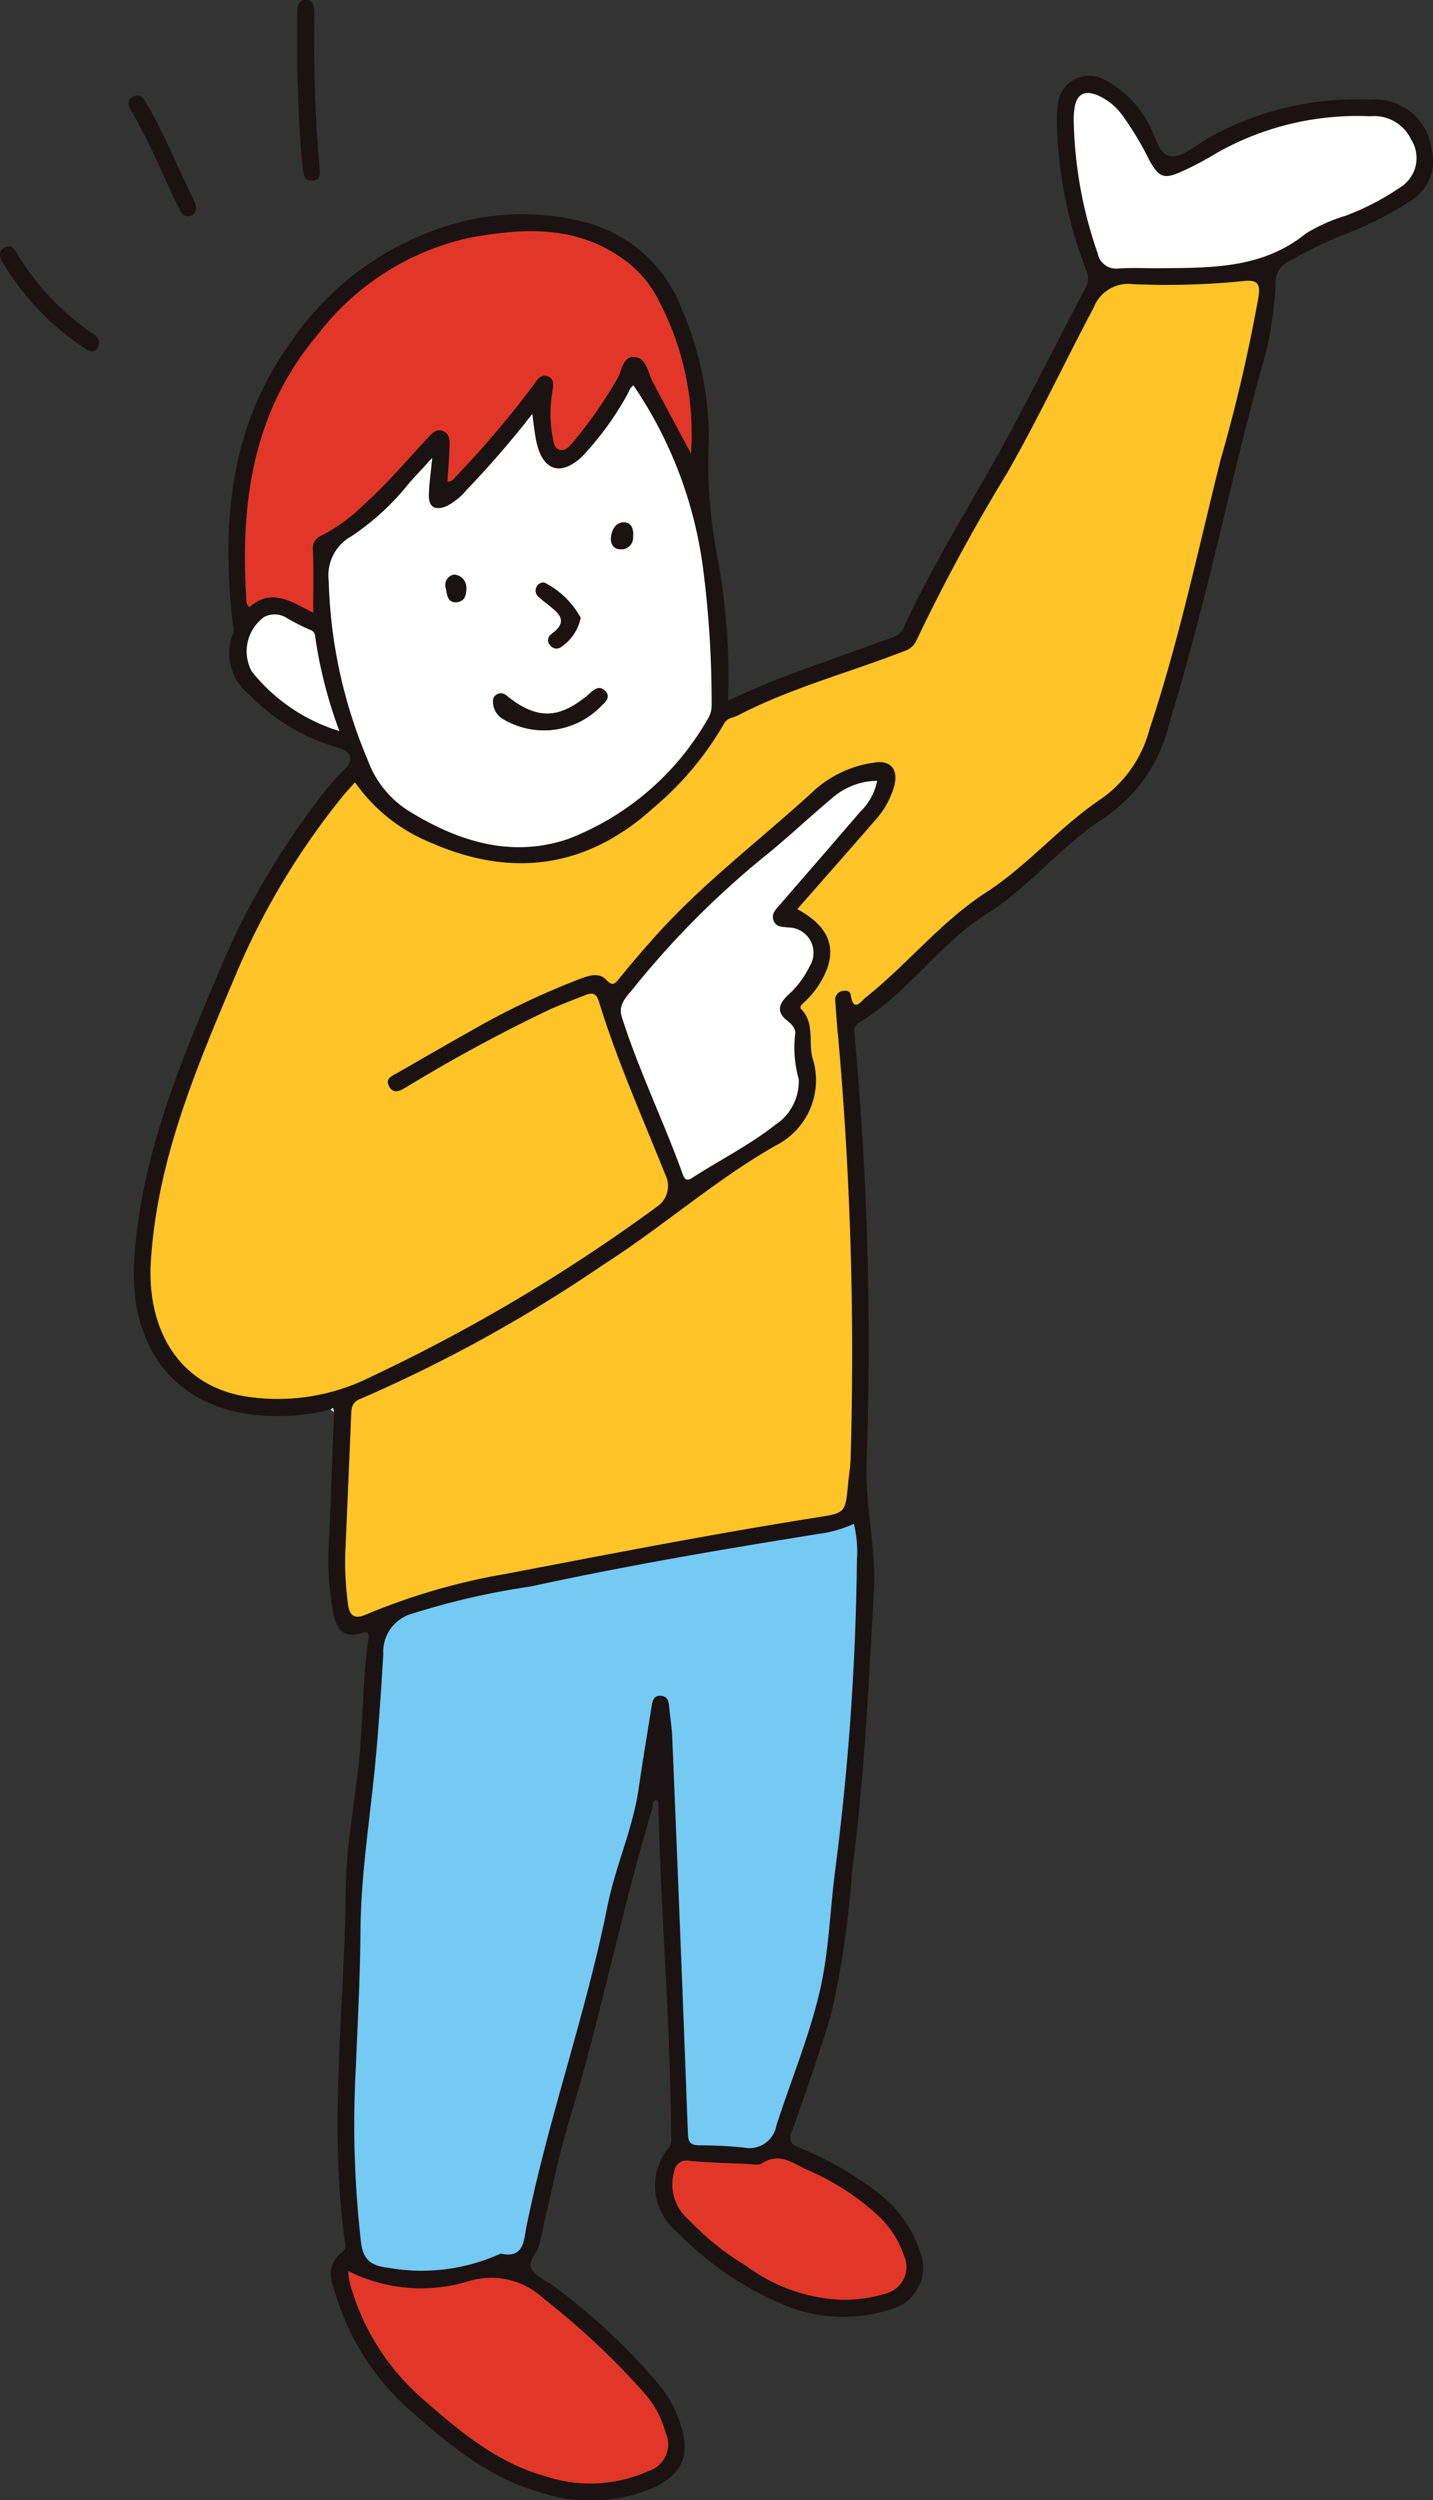 <svg xmlns="http://www.w3.org/2000/svg" xmlns:xlink="http://www.w3.org/1999/xlink" width="73" height="127.355" viewBox="0 0 73 127.355">
  <rect x="0" y="0" width="73" height="127.355" fill="#333333" stroke="none"/>
  <defs>
    <clipPath id="clip-path">
      <rect id="長方形_31" data-name="長方形 31" width="73" height="127.355" transform="translate(0 0)" fill="none"/>
    </clipPath>
  </defs>
  <g id="グループ_32" data-name="グループ 32" transform="translate(0 0.001)">
    <g id="グループ_31" data-name="グループ 31" transform="translate(0 -0.001)" clip-path="url(#clip-path)">
      <path id="パス_132" data-name="パス 132" d="M77.629,106.414a10.734,10.734,0,0,1-4.577.168c-4.113-.812-5.66-4.153-5.424-7.8.35-5.414,2.442-10.254,4.511-15.127A38.881,38.881,0,0,1,76.9,75.5a14.119,14.119,0,0,1,1.443-1.7c.473-.459.358-.9-.29-1.085a10.1,10.1,0,0,1-4.553-2.7,2.708,2.708,0,0,1-.842-3.124c.095-.225,0-.423-.027-.638-.561-5.1-.111-10.012,3.045-14.306a15.009,15.009,0,0,1,7.964-5.843,12.623,12.623,0,0,1,6.923-.172,7.2,7.2,0,0,1,4.991,4.517A16.679,16.679,0,0,1,96.9,57.021a24.455,24.455,0,0,0,.419,5.88,33.133,33.133,0,0,1,.559,7.4c.974-.42,1.849-.838,2.754-1.178,1.844-.692,3.7-1.339,5.555-2.011a.924.924,0,0,0,.619-.483c1.564-3.424,3.607-6.588,5.393-9.892,1.33-2.46,2.575-4.966,3.882-7.439a1.084,1.084,0,0,0,.008-1.008,21.83,21.83,0,0,1-1.454-7.4,5.137,5.137,0,0,1,.042-.9,1.6,1.6,0,0,1,2.364-1.315,5.24,5.24,0,0,1,2.244,2.226c.379.584.491,1.6,1.136,1.677.586.067,1.272-.538,1.881-.9a15.286,15.286,0,0,1,8.217-1.981,2.934,2.934,0,0,1,3.211,2.567,2.36,2.36,0,0,1-.993,2.523,17.193,17.193,0,0,1-3.663,1.847,25.315,25.315,0,0,0-2.577,1.276,1.182,1.182,0,0,0-.731,1.206,17.85,17.85,0,0,1-.817,4.61c-1.588,5.9-2.792,11.9-4.6,17.748a7.962,7.962,0,0,1-3.315,4.813c-2.147,1.371-3.793,3.5-5.931,4.847-2.484,1.561-4.057,4.075-6.532,5.564-.325.2-.272.429-.244.695a171.25,171.25,0,0,1,.6,21.867c-.046,2.167.505,4.269.38,6.449-.273,4.754-.48,9.508-1.115,14.234a46.616,46.616,0,0,1-1.078,7.329c-.6,1.992-1.284,3.96-1.987,5.918-.178.5-.059.637.373.822a16.854,16.854,0,0,1,3.858,2.183,6.176,6.176,0,0,1,2.305,3.136,2.187,2.187,0,0,1-1.522,2.923,7.8,7.8,0,0,1-5.334-.194,16.261,16.261,0,0,1-5.547-3.779A3.019,3.019,0,0,1,94.873,144a.782.782,0,0,0,.1-.545c-.015-5.675-.527-11.332-.646-17,0-.043-.047-.085-.082-.145-.288.023-.177.274-.222.42-1.562,5.139-2.574,10.424-4.137,15.566-.661,2.173-1.107,4.413-1.612,6.632-.1.458-.649.862-.387,1.3.221.368.732.557,1.105.838a31.211,31.211,0,0,1,5.409,5.07,5.986,5.986,0,0,1,1.023,1.868c.56,1.62.165,2.641-1.4,3.353a8.084,8.084,0,0,1-5.642.238c-2.69-.736-4.742-2.47-6.77-4.259a12.852,12.852,0,0,1-3.833-6.216,1.466,1.466,0,0,1,.429-1.786c.274-.2.158-.46.129-.676-.8-5.942.018-11.881.066-17.82.018-2.134.434-4.264.664-6.4.227-2.107.181-4.236.494-6.336.069-.462-.186-.337-.432-.275-.777.2-1.137-.113-1.329-.9a14.957,14.957,0,0,1-.23-4.187q.117-3.093.238-6.187l-.04-.215-.133.081m23.778-25.485c1.45.787,1.94,1.756,1.529,2.973a4.586,4.586,0,0,1-1.066,1.649c-.124.132-.408.323-.284.45.707.724.375,1.654.576,2.468a3.726,3.726,0,0,1-1.875,4.5c-3.106,1.776-5.78,4.155-8.78,6.07a74.064,74.064,0,0,1-12.368,6.831c-.445.176-.454.461-.469.829q-.138,3.508-.3,7.016a16.277,16.277,0,0,0,.131,2.553c.073.648.33.846.932.581a32.707,32.707,0,0,1,7.144-2.073c5.285-1.01,10.564-2.042,15.88-2.88,1.392-.219,1.39-.229,1.526-1.7.043-.466.126-.931.131-1.4a182.555,182.555,0,0,0-.638-21.375c-.064-.6-.1-1.207-.146-1.811a.441.441,0,0,1,.324-.508c.195-.053.432-.031.467.2.139.923.542.29.77.109,2.129-1.693,3.813-3.85,6.159-5.366,2.077-1.343,3.741-3.343,5.816-4.733a6.273,6.273,0,0,0,2.476-3.566c1.5-4.509,2.474-9.154,3.628-13.753a81.649,81.649,0,0,0,1.918-8.251c.087-.608,0-.884-.71-.817a38.6,38.6,0,0,1-5.693.163,1.885,1.885,0,0,0-1.984,1.183c-1.491,2.809-2.842,5.691-4.424,8.453a93.643,93.643,0,0,0-4.621,8.536.963.963,0,0,1-.6.515c-2.827,1.107-5.784,1.876-8.5,3.289-.248.129-.523.1-.7.428a16.046,16.046,0,0,1-3.593,4.277c-3.4,3.083-7.236,3.583-11.382,1.749a8.694,8.694,0,0,1-3.816-3.055c-.2.229-.449.487-.671.764a37.778,37.778,0,0,0-5.4,9.018c-1.993,4.726-4.019,9.42-4.335,14.669-.182,3.015,1.1,6.076,4.588,6.787a10.534,10.534,0,0,0,6.647-.969,87.871,87.871,0,0,0,14.555-8.658,1.27,1.27,0,0,0,.425-1.61c-1.168-2.925-2.46-5.8-3.385-8.819-.14-.457-.348-.482-.706-.338-.609.245-1.229.468-1.826.74a81.42,81.42,0,0,0-7.235,3.914c-.3.175-.673.441-.925-.007-.231-.412.175-.549.453-.708,1.262-.722,2.518-1.455,3.787-2.164a39.111,39.111,0,0,1,5.493-2.61c.441-.163.946-.349,1.321.042.3.31.4.27.646-.031.66-.811,1.339-1.609,2.043-2.381,2.44-2.674,5.338-4.849,7.988-7.295a5.726,5.726,0,0,1,2.957-1.346c.837-.153,1.252.318,1.055,1.151a4.382,4.382,0,0,1-1.039,1.849c-1.28,1.475-2.574,2.938-3.91,4.462m2.88,31.308a6.172,6.172,0,0,1-1.728.5c-4.932.793-9.856,1.629-14.738,2.69a38.384,38.384,0,0,0-6.082,1.4,2.007,2.007,0,0,0-1.419,2.049c-.116,1.922-.242,3.844-.43,5.76-.275,2.791-.717,5.563-.734,8.38-.015,2.339-.147,4.677-.24,7.015a52.492,52.492,0,0,0,.27,8.819c.113.882.537,1.182,1.356,1.272a9.706,9.706,0,0,0,5.757-.718c1.2.273,1.174-.7,1.311-1.375,1.113-5.512,3.026-10.821,4.129-16.337.4-2.012,1.288-3.9,1.583-5.952.2-1.413.443-2.82.666-4.231.046-.289.117-.558.5-.515.318.036.367.276.391.539.048.52.137,1.038.158,1.56q.412,10.109.8,20.219c.016.437.148.569.556.577a22.269,22.269,0,0,1,2.307.118,1.393,1.393,0,0,0,1.641-1.123c.733-2.266,1.654-4.475,2.2-6.8.494-2.092.529-4.252.818-6.375a134.055,134.055,0,0,0,1.085-15.636,5.988,5.988,0,0,0-.155-1.842M82.809,57.943c-.457.5-.809.873-1.154,1.256a12.957,12.957,0,0,1-2.961,2.737A2.265,2.265,0,0,0,77.532,64.2a25,25,0,0,0,1.979,9.111,5.128,5.128,0,0,0,2.3,2.74c2.465,1.482,5.122,2.258,7.933,1.3a13.954,13.954,0,0,0,7.066-6.058,1.249,1.249,0,0,0,.227-.691,53.265,53.265,0,0,0-.432-7,21.521,21.521,0,0,0-3.547-9.345c-.189.1-.243.362-.372.565a15.424,15.424,0,0,1-2.24,3.05c-1.1,1.037-2.016.732-2.335-.745-.092-.428-.131-.868-.211-1.416a49.716,49.716,0,0,1-3.349,3.873,3.2,3.2,0,0,1-1.02.821c-.584.243-.915.05-.9-.583.015-.567.1-1.133.173-1.876m.775,1.211c.274,0,.362-.2.488-.324a49.337,49.337,0,0,0,3.89-4.593c.184-.235.346-.57.7-.461.435.134.293.537.262.847a6.576,6.576,0,0,0,.012,2.215c.061.256.058.6.348.691s.508-.172.686-.371a22.4,22.4,0,0,0,2.259-3.238c.255-.414.269-1.189.916-1.11.6.073.656.8.906,1.279.609,1.157,1.233,2.306,1.939,3.623A14.528,14.528,0,0,0,94.383,50a5.709,5.709,0,0,0-1.971-2.274c-2.407-1.659-5.073-1.475-7.714-.994a13.331,13.331,0,0,0-7.753,4.97c-3.234,3.832-3.9,8.42-3.616,13.24.011.193-.031.427.166.605,1.138-1.016,2.148-.268,3.249.276,0-1.112.021-2.129-.011-3.143a.7.7,0,0,1,.429-.784,8.572,8.572,0,0,0,2.127-1.541c1.193-1.067,2.222-2.29,3.311-3.456.2-.218.419-.48.774-.32s.328.49.319.787c-.018.593-.071,1.184-.109,1.785m21.89,15.236a3.524,3.524,0,0,0-2.281.862c-1.052.885-2.06,1.822-3.115,2.705a45.284,45.284,0,0,0-6.953,6.907c-.339.44-.878.876-.667,1.543.867,2.744,2.142,5.332,3.112,8.038.09.251.209.342.482.164,1.4-.911,2.911-1.66,4.228-2.7a2.646,2.646,0,0,0,1.192-2.321,5.952,5.952,0,0,1-.188-2.252c.072-.254-.135-.531-.363-.7-.62-.468-.466-.891.022-1.35a4.626,4.626,0,0,0,1.08-1.443,1.288,1.288,0,0,0-1.056-1.982c-.3-.033-.634,0-.772-.342s.1-.565.3-.8c1.37-1.579,2.742-3.156,4.1-4.743a3.028,3.028,0,0,0,.874-1.589M78.535,150.3a3.519,3.519,0,0,0,.06.538,11.991,11.991,0,0,0,3.665,5.92c1.9,1.67,3.82,3.3,6.341,4a7.187,7.187,0,0,0,5.216-.27,1.414,1.414,0,0,0,.885-1.936,5.048,5.048,0,0,0-1.018-1.953,38.727,38.727,0,0,0-5.212-4.9,3.9,3.9,0,0,0-3.867-.858,8.246,8.246,0,0,1-6.07-.535m41.3-102.017c2.628-.019,5.251.035,7.482-1.772a8.5,8.5,0,0,1,2.015-.9,13,13,0,0,0,2.763-1.433,1.757,1.757,0,0,0,.579-2.444,2.076,2.076,0,0,0-2.085-1.187,14.51,14.51,0,0,0-7.89,1.908,15.057,15.057,0,0,1-1.669.883c-.952.437-1.2.34-1.7-.562a15.635,15.635,0,0,0-1.4-2.32,3.052,3.052,0,0,0-1.281-1c-.629-.24-1.011-.021-1.119.642a3.753,3.753,0,0,0-.045.74,21.719,21.719,0,0,0,1.218,6.687.953.953,0,0,0,1.068.771c.685-.043,1.374-.01,2.062-.01M103.714,151.763a7.209,7.209,0,0,0,2.225-.329,1.393,1.393,0,0,0,.9-1.912,5.054,5.054,0,0,0-1.265-1.995,12.825,12.825,0,0,0-3.706-2.4c-.714-.334-1.394-.885-2.26-.315-.176.116-.484.046-.731.035-.988-.043-1.977-.07-2.961-.159a.628.628,0,0,0-.773.5,2.346,2.346,0,0,0,.7,2.467,13.776,13.776,0,0,0,2.942,2.369,8.7,8.7,0,0,0,4.924,1.739M78.079,71.857a23.171,23.171,0,0,1-1.219-4.715c-.026-.193-.028-.346-.268-.44a10.139,10.139,0,0,1-1.167-.588,1.15,1.15,0,0,0-1.173-.069,2.159,2.159,0,0,0-.641,2.767,9.088,9.088,0,0,0,4.47,3.045" transform="translate(-60.789 -34.62)" fill="#1a1311"/>
      <path id="パス_133" data-name="パス 133" d="M150.251,3.668V.7c0-.31.006-.681.39-.7.444-.028.48.353.48.7a75.06,75.06,0,0,0,.264,7.893c.029.277.043.586-.353.613-.426.028-.47-.307-.5-.609-.178-1.638-.23-3.283-.278-4.93" transform="translate(-135.104 0.001)" fill="#1a1311"/>
      <path id="パス_134" data-name="パス 134" d="M5.039,129.376c-.046.422-.335.542-.676.3A13.42,13.42,0,0,1,.13,125.266c-.156-.279-.238-.6.14-.765.336-.15.483.114.621.366A13.125,13.125,0,0,0,4.573,128.8c.189.148.452.226.466.572" transform="translate(0 -111.91)" fill="#1a1311"/>
      <path id="パス_135" data-name="パス 135" d="M68.389,53.866a.415.415,0,0,1-.244.506.359.359,0,0,1-.491-.178c-.207-.385-.405-.776-.587-1.174-.6-1.319-1.187-2.648-1.914-3.907-.154-.267-.33-.575.022-.785.335-.2.544.042.712.331.936,1.611,1.619,3.346,2.449,5.009a.846.846,0,0,1,.053.2" transform="translate(-58.42 -43.39)" fill="#1a1311"/>
      <path id="パス_136" data-name="パス 136" d="M109.014,173.861c1.337-1.523,2.631-2.986,3.91-4.462a4.381,4.381,0,0,0,1.039-1.849c.2-.833-.217-1.3-1.055-1.151a5.726,5.726,0,0,0-2.958,1.346c-2.65,2.446-5.548,4.62-7.988,7.295-.7.773-1.384,1.57-2.043,2.381-.244.3-.348.341-.646.031-.375-.39-.88-.2-1.321-.042a39.133,39.133,0,0,0-5.493,2.61c-1.269.709-2.525,1.442-3.787,2.164-.278.159-.684.3-.453.708.251.449.624.183.925.007a81.409,81.409,0,0,1,7.235-3.914c.6-.272,1.217-.495,1.826-.74.358-.144.566-.119.706.338.925,3.016,2.218,5.894,3.385,8.819a1.27,1.27,0,0,1-.425,1.61,87.88,87.88,0,0,1-14.555,8.658,10.535,10.535,0,0,1-6.647.969c-3.486-.711-4.77-3.772-4.588-6.787.316-5.25,2.342-9.943,4.335-14.669a37.774,37.774,0,0,1,5.395-9.018c.223-.277.469-.535.671-.764a8.693,8.693,0,0,0,3.816,3.055c4.146,1.834,7.98,1.334,11.382-1.749a16.045,16.045,0,0,0,3.593-4.277c.176-.332.451-.3.7-.428,2.711-1.413,5.669-2.182,8.5-3.289a.963.963,0,0,0,.6-.515,93.628,93.628,0,0,1,4.621-8.536c1.582-2.762,2.933-5.644,4.424-8.453a1.885,1.885,0,0,1,1.984-1.183,38.613,38.613,0,0,0,5.693-.163c.712-.067.8.209.71.817a81.652,81.652,0,0,1-1.918,8.251c-1.153,4.6-2.125,9.244-3.628,13.753a6.273,6.273,0,0,1-2.476,3.566c-2.075,1.389-3.739,3.389-5.816,4.733-2.345,1.517-4.029,3.674-6.159,5.366-.228.181-.631.814-.77-.109-.035-.233-.272-.255-.467-.2a.441.441,0,0,0-.324.508c.043.6.082,1.209.146,1.811a182.552,182.552,0,0,1,.638,21.375c0,.466-.088.931-.131,1.4-.136,1.466-.134,1.477-1.526,1.7-5.316.838-10.6,1.87-15.88,2.88a32.707,32.707,0,0,0-7.144,2.073c-.6.266-.859.067-.932-.581a16.285,16.285,0,0,1-.131-2.553q.155-3.508.3-7.016c.015-.368.024-.653.469-.829a74.061,74.061,0,0,0,12.368-6.831c3-1.915,5.674-4.294,8.78-6.07a3.725,3.725,0,0,0,1.875-4.5c-.2-.814.131-1.744-.576-2.468-.124-.127.16-.317.284-.45a4.586,4.586,0,0,0,1.066-1.649c.411-1.217-.079-2.186-1.529-2.973" transform="translate(-68.397 -127.552)" fill="#ffc427"/>
      <path id="パス_137" data-name="パス 137" d="M204.571,769.911a5.988,5.988,0,0,1,.155,1.842,134.062,134.062,0,0,1-1.085,15.636c-.289,2.123-.324,4.283-.818,6.375-.548,2.322-1.47,4.53-2.2,6.8a1.393,1.393,0,0,1-1.641,1.123,22.268,22.268,0,0,0-2.307-.118c-.407-.009-.539-.141-.556-.577q-.375-10.11-.8-20.219c-.021-.521-.11-1.039-.158-1.56-.024-.263-.074-.5-.391-.539-.38-.043-.451.227-.5.515-.223,1.41-.463,2.818-.666,4.23-.3,2.048-1.181,3.939-1.583,5.952-1.1,5.516-3.016,10.824-4.129,16.337-.136.675-.113,1.648-1.311,1.375a9.707,9.707,0,0,1-5.757.718c-.819-.09-1.243-.39-1.356-1.272a52.5,52.5,0,0,1-.271-8.819c.094-2.338.226-4.677.24-7.015.018-2.818.46-5.589.734-8.38.188-1.916.314-3.838.43-5.76a2.007,2.007,0,0,1,1.419-2.049,38.377,38.377,0,0,1,6.082-1.4c4.882-1.061,9.807-1.9,14.738-2.69a6.17,6.17,0,0,0,1.728-.5" transform="translate(-161.073 -692.294)" fill="#74caf3"/>
      <path id="パス_138" data-name="パス 138" d="M171.33,198.449c-.072.743-.158,1.309-.173,1.876-.016.633.315.826.9.583a3.2,3.2,0,0,0,1.02-.821,49.711,49.711,0,0,0,3.349-3.873c.08.548.119.988.211,1.416.319,1.477,1.238,1.782,2.335.745a15.432,15.432,0,0,0,2.239-3.05c.129-.2.183-.462.372-.565a21.522,21.522,0,0,1,3.547,9.345,53.289,53.289,0,0,1,.432,7,1.25,1.25,0,0,1-.227.691,13.954,13.954,0,0,1-7.066,6.058c-2.81.961-5.468.186-7.933-1.3a5.128,5.128,0,0,1-2.3-2.74,25,25,0,0,1-1.979-9.111,2.265,2.265,0,0,1,1.162-2.264,12.955,12.955,0,0,0,2.961-2.737c.345-.383.7-.759,1.154-1.256m5.856,13.877a4.083,4.083,0,0,0,2.82-1.311c.207-.188.4-.428.125-.7-.257-.255-.5-.111-.722.083-.062.054-.121.112-.185.165-1.483,1.217-2.606,1.217-4.114-.005a.419.419,0,0,0-.457-.076.4.4,0,0,0-.228.406,1.042,1.042,0,0,0,.531.877,4.128,4.128,0,0,0,2.229.562m1.7-5.735a4.326,4.326,0,0,0-1.838-1.786.379.379,0,0,0-.4.214.4.4,0,0,0,.052.457,4.56,4.56,0,0,0,.435.37c.555.453,1.244.875.254,1.586a.375.375,0,0,0-.033.58.383.383,0,0,0,.523.075,2.364,2.364,0,0,0,1.011-1.5m2.665-4.133c.043-.413-.107-.732-.491-.719s-.583.368-.628.743c-.041.345.135.623.481.621a.589.589,0,0,0,.637-.645m-9.122,1.943a.533.533,0,0,0-.414.678c.074.317.069.779.586.718.423-.05.464-.442.456-.753a.651.651,0,0,0-.628-.643" transform="translate(-149.311 -175.126)" fill="#fff"/>
      <path id="パス_139" data-name="パス 139" d="M134.108,129.606c.039-.6.091-1.192.109-1.785.009-.3.022-.633-.319-.787s-.57.1-.774.32c-1.089,1.166-2.118,2.389-3.311,3.456a8.571,8.571,0,0,1-2.127,1.541.7.7,0,0,0-.429.784c.031,1.015.011,2.031.011,3.143-1.1-.544-2.111-1.292-3.249-.276-.2-.178-.155-.412-.166-.605-.287-4.82.382-9.408,3.616-13.24a13.33,13.33,0,0,1,7.753-4.97c2.641-.481,5.308-.664,7.714.994a5.709,5.709,0,0,1,1.971,2.274,14.527,14.527,0,0,1,1.607,7.706c-.706-1.316-1.331-2.465-1.939-3.623-.25-.476-.311-1.206-.906-1.279-.647-.079-.661.7-.916,1.11a22.4,22.4,0,0,1-2.259,3.238c-.178.2-.394.462-.686.371s-.287-.435-.348-.691a6.579,6.579,0,0,1-.012-2.215c.031-.31.174-.713-.261-.847-.355-.109-.516.225-.7.461a49.346,49.346,0,0,1-3.89,4.593c-.126.126-.213.324-.488.324" transform="translate(-111.314 -105.072)" fill="#e23728"/>
      <path id="パス_140" data-name="パス 140" d="M326.723,394.493a3.027,3.027,0,0,1-.874,1.589c-1.36,1.587-2.733,3.164-4.1,4.743-.2.231-.438.458-.3.8s.47.309.772.342a1.288,1.288,0,0,1,1.056,1.982,4.625,4.625,0,0,1-1.079,1.443c-.488.459-.643.882-.022,1.35.228.172.436.449.363.7a5.949,5.949,0,0,0,.188,2.252,2.646,2.646,0,0,1-1.192,2.322c-1.318,1.039-2.826,1.789-4.228,2.7-.273.177-.392.087-.482-.164-.97-2.705-2.245-5.293-3.112-8.038-.211-.667.328-1.1.667-1.543a45.286,45.286,0,0,1,6.953-6.907c1.054-.883,2.062-1.82,3.115-2.705a3.523,3.523,0,0,1,2.281-.862" transform="translate(-282.038 -354.723)" fill="#fff"/>
      <path id="パス_141" data-name="パス 141" d="M176.023,1147.467a8.247,8.247,0,0,0,6.07.535,3.9,3.9,0,0,1,3.867.858,38.732,38.732,0,0,1,5.212,4.905,5.051,5.051,0,0,1,1.018,1.953,1.414,1.414,0,0,1-.885,1.936,7.186,7.186,0,0,1-5.216.27c-2.522-.695-4.437-2.329-6.341-4a11.992,11.992,0,0,1-3.665-5.92,3.542,3.542,0,0,1-.06-.538" transform="translate(-158.278 -1031.787)" fill="#e23728"/>
      <path id="パス_142" data-name="パス 142" d="M546.918,55.929c-.688,0-1.377-.033-2.062.01a.953.953,0,0,1-1.068-.771,21.717,21.717,0,0,1-1.218-6.687,3.76,3.76,0,0,1,.045-.74c.109-.663.49-.882,1.119-.642a3.051,3.051,0,0,1,1.281,1,15.62,15.62,0,0,1,1.4,2.32c.5.9.747,1,1.7.562a15.112,15.112,0,0,0,1.669-.883,14.51,14.51,0,0,1,7.89-1.908,2.076,2.076,0,0,1,2.085,1.187,1.757,1.757,0,0,1-.579,2.444,12.993,12.993,0,0,1-2.763,1.433,8.5,8.5,0,0,0-2.015.9c-2.23,1.807-4.854,1.752-7.482,1.772" transform="translate(-487.87 -42.266)" fill="#fff"/>
      <path id="パス_143" data-name="パス 143" d="M348.215,1097.774a8.7,8.7,0,0,1-4.924-1.739,13.775,13.775,0,0,1-2.942-2.369,2.346,2.346,0,0,1-.7-2.467.628.628,0,0,1,.773-.5c.984.089,1.973.116,2.961.159.246.011.555.081.731-.035.866-.57,1.546-.019,2.26.315a12.819,12.819,0,0,1,3.706,2.4,5.053,5.053,0,0,1,1.265,1.995,1.393,1.393,0,0,1-.9,1.912,7.207,7.207,0,0,1-2.225.329" transform="translate(-305.291 -980.631)" fill="#e23728"/>
      <path id="パス_144" data-name="パス 144" d="M129.24,316.357a9.088,9.088,0,0,1-4.47-3.045,2.159,2.159,0,0,1,.641-2.767,1.151,1.151,0,0,1,1.173.069,10.129,10.129,0,0,0,1.167.588c.241.094.242.246.268.44a23.173,23.173,0,0,0,1.219,4.715" transform="translate(-111.95 -279.12)" fill="#fff"/>
      <path id="パス_145" data-name="パス 145" d="M167.038,711.423l.133-.081.04.215-.173-.133" transform="translate(-150.198 -639.629)" fill="#fff"/>
      <path id="パス_146" data-name="パス 146" d="M251.884,349.826a4.127,4.127,0,0,1-2.229-.562,1.042,1.042,0,0,1-.531-.877.4.4,0,0,1,.228-.406.419.419,0,0,1,.457.076c1.508,1.223,2.631,1.222,4.114.005.064-.052.123-.11.185-.165.222-.194.465-.339.722-.084.276.274.082.514-.125.7a4.083,4.083,0,0,1-2.82,1.311" transform="translate(-224.009 -312.626)" fill="#1a1311"/>
      <path id="パス_147" data-name="パス 147" d="M272.994,296.173a2.364,2.364,0,0,1-1.012,1.5.383.383,0,0,1-.523-.076.375.375,0,0,1,.033-.58c.99-.711.3-1.133-.254-1.586a4.559,4.559,0,0,1-.435-.37.4.4,0,0,1-.052-.457.379.379,0,0,1,.4-.214,4.325,4.325,0,0,1,1.838,1.786" transform="translate(-243.414 -264.708)" fill="#1a1311"/>
      <path id="パス_148" data-name="パス 148" d="M309.815,264.7a.589.589,0,0,1-.637.645c-.347,0-.522-.276-.481-.621.044-.375.234-.729.628-.743s.534.306.491.719" transform="translate(-277.57 -237.365)" fill="#1a1311"/>
      <path id="パス_149" data-name="パス 149" d="M225.493,290.389a.651.651,0,0,1,.628.643c.008.311-.033.7-.456.753-.518.061-.513-.4-.586-.718a.533.533,0,0,1,.414-.678" transform="translate(-202.37 -261.114)" fill="#1a1311"/>
    </g>
  </g>
</svg>
